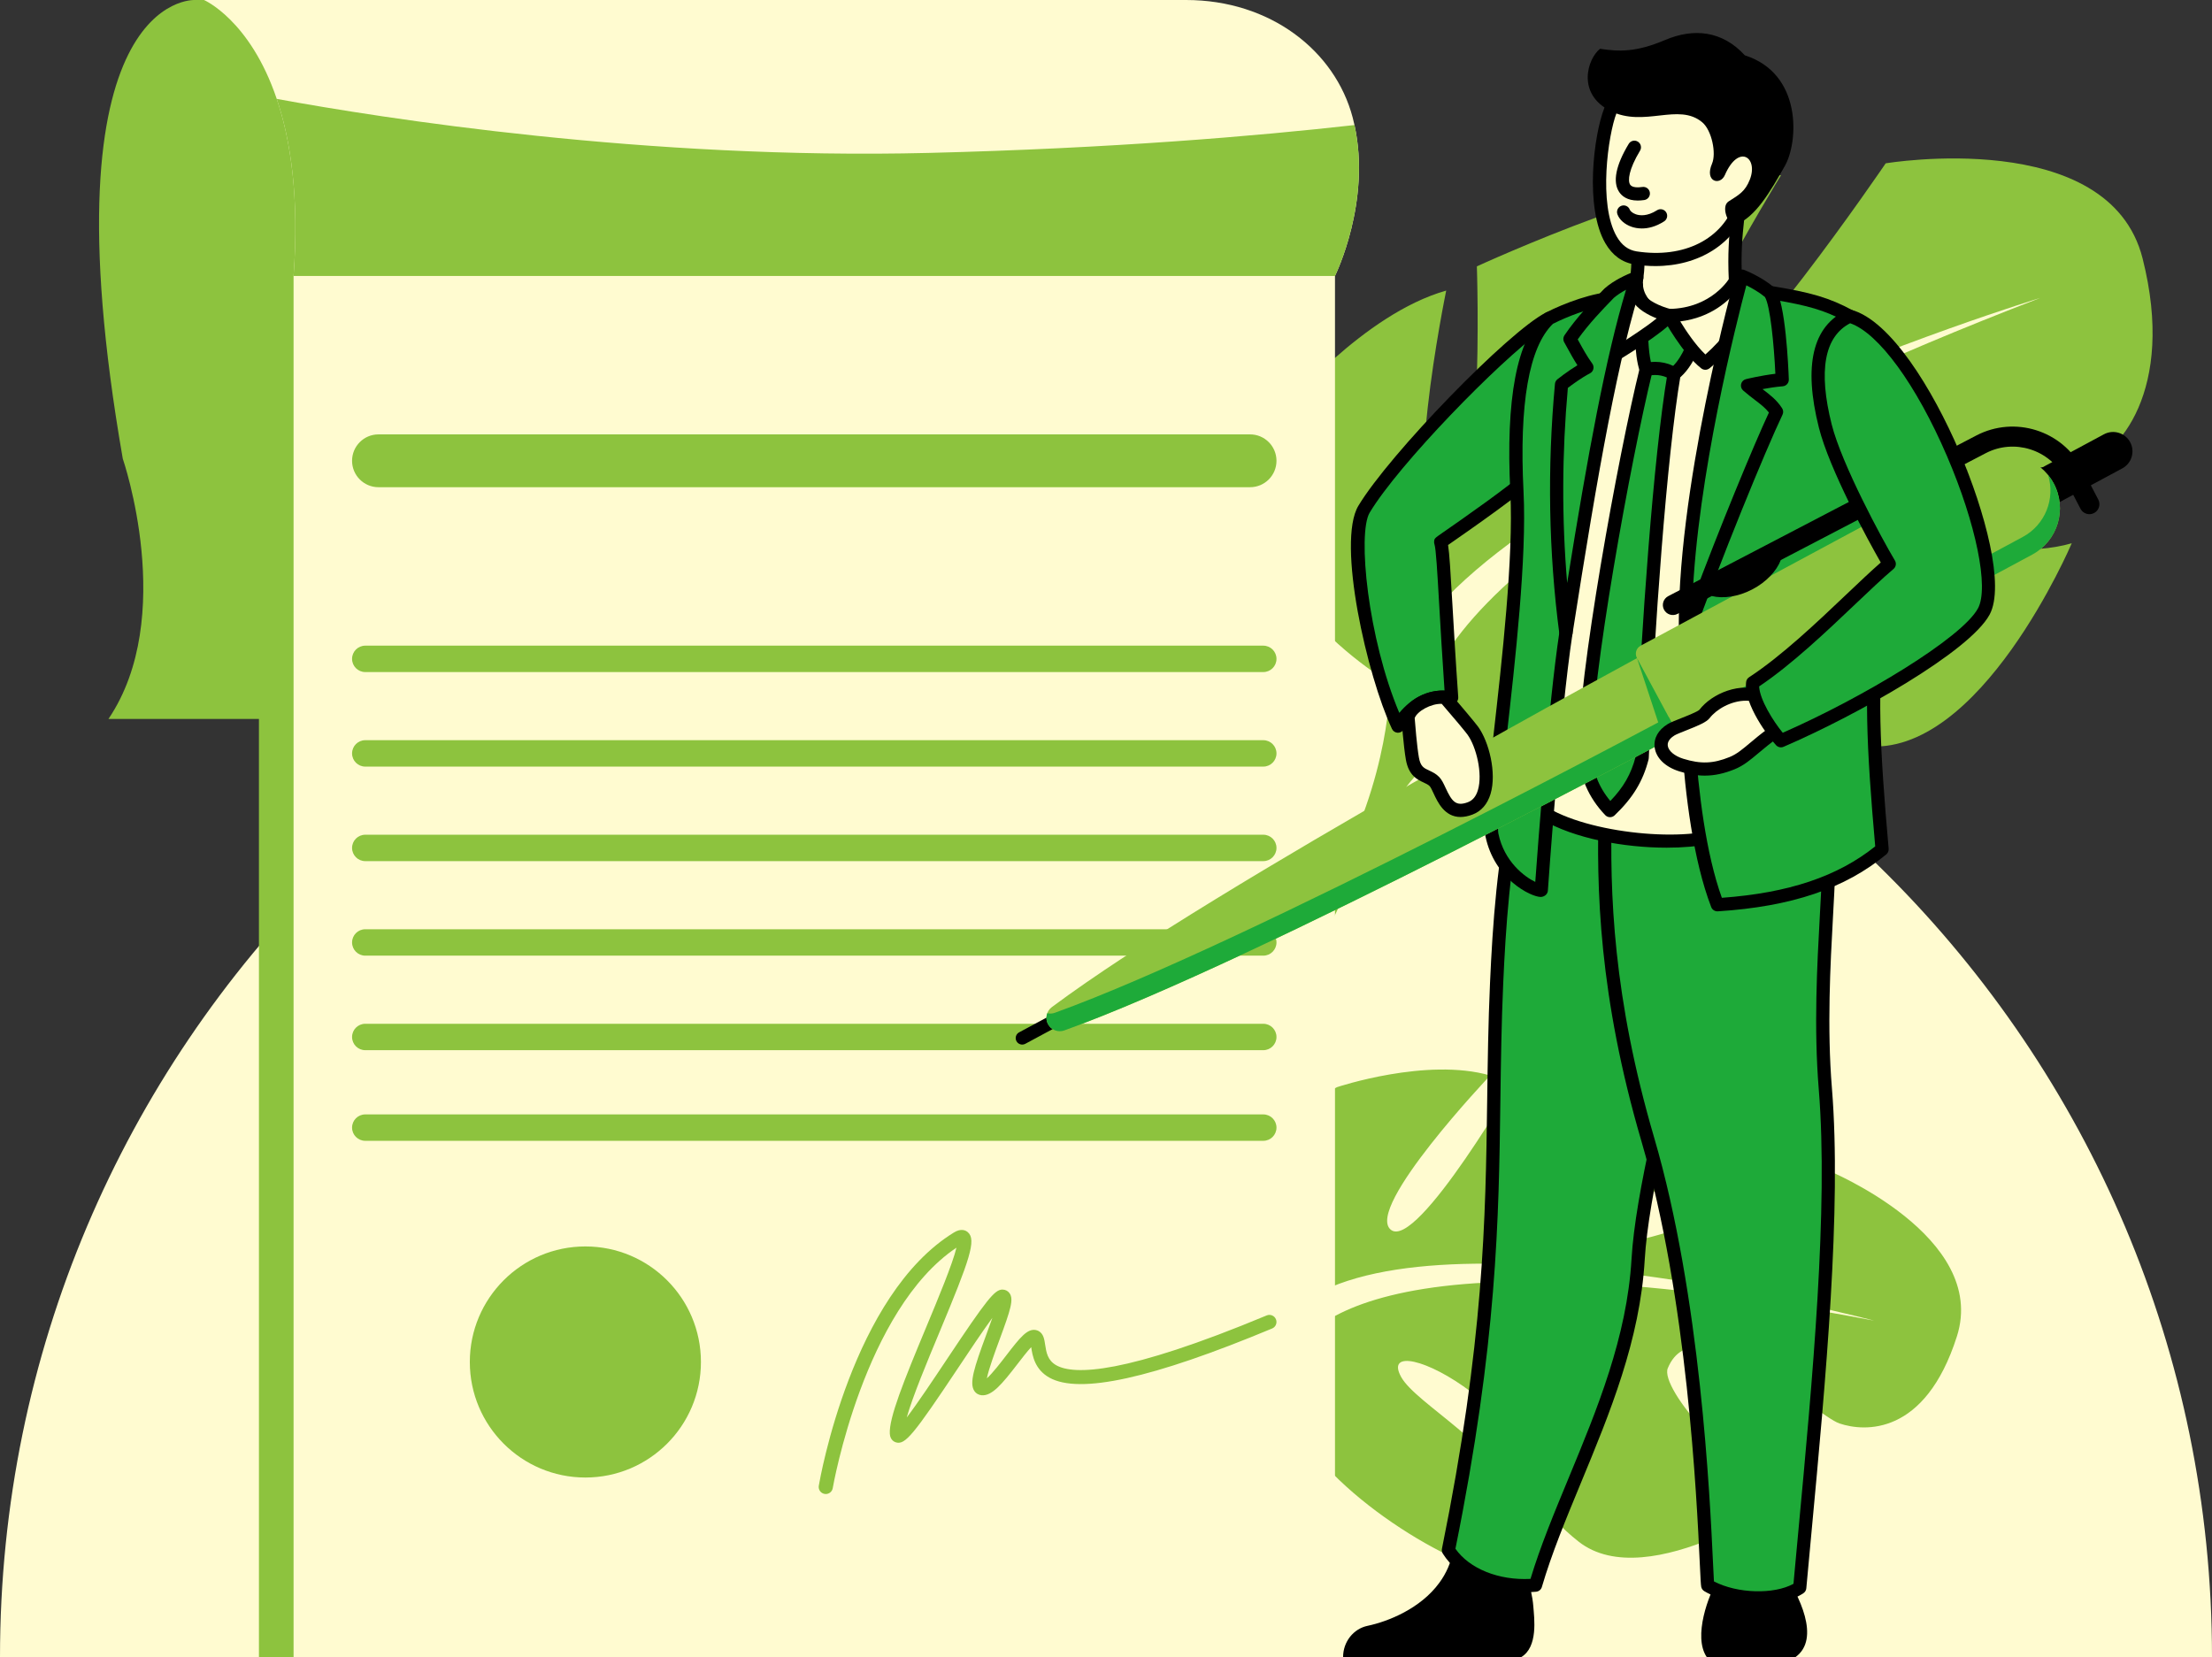 <?xml version="1.0" encoding="utf-8"?>
<!-- Generator: Adobe Illustrator 29.3.1, SVG Export Plug-In . SVG Version: 9.03 Build 55982)  -->
<svg version="1.1" id="_レイヤー_1" xmlns="http://www.w3.org/2000/svg" xmlns:xlink="http://www.w3.org/1999/xlink" x="0px"
	 y="0px" viewBox="0 0 335 251" style="enable-background:new 0 0 335 251;" xml:space="preserve">
<rect x="0" y="0" width="335" height="251" fill="#333333" stroke="none"/>
<style type="text/css">
	.st0{fill:#FFFBD0;}
	.st1{fill:#8DC33E;}
	.st2{fill:#1EAA39;}
</style>
<g id="ksme_x5F_hp_x5F_top_x5F_benefits03_x5F_illust4">
	<g>
		<path class="st0" d="M335,251H0C0,158.492,74.992,83.5,167.5,83.5S335,158.492,335,251z"/>
	</g>
	<g>
		<g>
			<g>
				<path class="st1" d="M196.089,198.167c0,0-5.619,9.3-18.01,16.131c0,0-17.21,7.593-22.621,26.859l2.624,0.842
					c0,0,8.42-17.378,18.131-24.157c0.359-0.235,0.839-0.546,1.413-0.913c1.514-0.878,2.582-1.55,3.32-2.065
					c4.671-2.827,11.045-6.34,13.707-6.221c0,0-1.186-25.855,89.186-8.607C283.838,200.038,215.693,181.924,196.089,198.167z"/>
			</g>
			<g>
				<path class="st1" d="M196.089,198.167c0,0-12.858-24.262,6.408-33.501c0,0,13.577-4.546,23.188-1.766
					c0,0-19.015,20.045-15.066,23.353c3.948,3.308,19.577-23.864,19.577-23.864s27.787,3.481,35.588,9.654
					c0,0-27.527,13.794-22.886,16.028c4.641,2.234,33.951-10.789,33.951-10.789s24.341,10.001,19.517,25.137
					c-4.823,15.136-14.053,14.457-17.793,13.184c-3.741-1.273-21.723-18.669-25.994-8.361c-1.247,3.01,9.992,16.331,19.335,18.937
					c0,0-22.271,15.664-32.852,7.316c-10.581-8.347-9.568-17.577-16.2-22.617c-6.633-5.039-12.945-6.451-10.668-2.321
					c2.277,4.13,14.903,10.487,17.448,18.916c2.545,8.429,5.203,14.326-6.651,9.719c-11.854-4.606-29.778-18.071-28.34-28.548
					C196.089,198.167,196.089,198.167,196.089,198.167z"/>
			</g>
			<g>
				<path class="st0" d="M196.089,198.167c0,0-0.003,0.024-1.258,9.17c1.251-5.032,11.158-22.158,89.007-7.3
					C283.838,200.038,215.693,181.924,196.089,198.167z"/>
			</g>
		</g>
		<g>
			<g>
				<path class="st1" d="M308.975,45.131c0,0-87.93,26.826-98.463,58.304c0,0,0.175,14.165-8.846,30.257
					c0,0-13.835,20.249-6.571,45.308l3.485-0.873c0,0-2.633-25.041,3.458-39.229c0.236-0.506,0.552-1.179,0.934-1.978
					c1.073-2.015,1.794-3.495,2.257-4.573c3.227-6.345,7.869-14.621,10.9-16.32C216.129,116.027,197.026,88.21,308.975,45.131z"/>
			</g>
			<g>
				<path class="st1" d="M210.512,103.435c0,0-30.933-18.022-15.954-41.509c0,0,11.908-14.376,24.464-17.911
					c0,0-7.266,35.282-0.617,36.228c6.649,0.946,5.262-39.898,5.262-39.898s33.166-15.263,46.054-13.794
					c0,0-20.994,34.215-14.316,33.496c6.677-0.719,30.176-35.308,30.176-35.308s33.836-5.672,38.909,14.409
					c5.073,20.08-3.842,29.925-8.86,31.089c-5.018,1.164-37.075,0.201-36.313,4.38c0.762,4.178,22.302,11.21,34.442,7.668
					c0,0-13.886,32.67-31.347,30.706c-17.461-1.964-22.69-12.883-33.503-13.9c-10.813-1.017-18.774,1.763-13.41,4.77
					c5.364,3.007,23.719,1.359,32.337,8.943c8.618,7.583,15.619,12.285-0.678,15.339c-16.297,3.055-45.411,0.476-51.028-12.116
					C210.512,103.435,210.512,103.435,210.512,103.435z"/>
			</g>
			<g>
				<path class="st0" d="M308.975,45.131c0,0-87.93,26.826-98.463,58.304l0,0c0.001,0.002,0.065,0.145,4.917,11.022
					C213.352,108.025,212.534,82.242,308.975,45.131z"/>
			</g>
		</g>
		<g>
			<g>
				<path class="st1" d="M29.473,0.001c0,0-23.169-1.133-10.878,69.479c0,0,8.268,23.969-2.169,39.418h153.65V0.001H29.473z"/>
			</g>
			<g>
				<rect x="39.215" y="41.796" class="st1" width="160.415" height="209.204"/>
			</g>
			<g>
				<rect x="44.46" y="41.796" class="st0" width="157.719" height="209.204"/>
			</g>
			<g>
				<path class="st0" d="M202.18,41.793c-0.002,0.002-0.002,0.002-0.002,0.002H44.459c0.872-11.927-0.442-20.587-2.548-26.815
					C37.866,3.005,30.895,0,30.895,0h148.744c12.695,0,22.539,7.648,25.219,17.8c0.1,0.382,0.193,0.762,0.274,1.142
					C207.676,30.557,202.285,41.581,202.18,41.793z"/>
			</g>
			<g>
				<path class="st1" d="M202.18,41.793c-0.002,0.002-0.002,0.002-0.002,0.002H44.459c0.872-11.927-0.442-20.587-2.548-26.815
					c16.118,2.951,56.038,9.241,98.768,8.181c27.643-0.686,49.488-2.535,64.453-4.219C207.676,30.557,202.285,41.581,202.18,41.793z
					"/>
			</g>
			<g>
				<path class="st1" d="M191.319,168.796h-136c-1.104,0-2,0.895-2,2c0,1.104,0.896,2,2,2h136c1.104,0,2-0.896,2-2
					C193.319,169.692,192.424,168.796,191.319,168.796z M191.319,140.751h-136c-1.104,0-2,0.895-2,2c0,1.104,0.896,2,2,2h136
					c1.104,0,2-0.896,2-2C193.319,141.647,192.424,140.751,191.319,140.751z M57.319,73.796h132c2.209,0,4-1.791,4-4
					c0-2.209-1.791-4-4-4h-132c-2.209,0-4,1.791-4,4C53.319,72.006,55.11,73.796,57.319,73.796z M191.319,155.07h-136
					c-1.104,0-2,0.895-2,2s0.896,2,2,2h136c1.104,0,2-0.895,2-2S192.424,155.07,191.319,155.07z M191.319,97.796h-136
					c-1.104,0-2,0.895-2,2c0,1.104,0.896,2,2,2h136c1.104,0,2-0.896,2-2C193.319,98.692,192.424,97.796,191.319,97.796z
					 M191.319,112.115h-136c-1.104,0-2,0.895-2,2s0.896,2,2,2h136c1.104,0,2-0.895,2-2S192.424,112.115,191.319,112.115z
					 M191.319,126.433h-136c-1.104,0-2,0.896-2,2c0,1.105,0.896,2,2,2h136c1.104,0,2-0.895,2-2
					C193.319,127.328,192.424,126.433,191.319,126.433z"/>
			</g>
			<g>
				<g>
					<path class="st1" d="M106.153,206.296c0,9.665-7.835,17.5-17.5,17.5s-17.5-7.835-17.5-17.5c0-9.665,7.835-17.5,17.5-17.5
						S106.153,196.631,106.153,206.296z"/>
				</g>
				<g>
					<path class="st1" d="M125.061,226.296c-0.06,0-0.12-0.005-0.181-0.016c-0.584-0.099-0.977-0.653-0.877-1.237
						c0.2-1.176,5.078-28.918,20.465-38.36c1.094-0.671,1.783-0.321,2.096-0.053c1.351,1.155,0.323,4.1-4.309,15.209
						c-1.846,4.428-4.034,9.676-4.936,12.867c1.639-2.148,4.091-5.827,6.039-8.752c6.086-9.136,7.272-10.625,8.458-10.625
						c0.44,0,0.835,0.204,1.083,0.561c0.647,0.928,0.157,2.478-1.524,7.031c-0.644,1.743-1.632,4.419-1.917,5.854
						c0.873-0.787,2.158-2.46,2.931-3.468c2.107-2.745,3.178-4.055,4.436-3.858c0.263,0.041,0.906,0.228,1.213,1.08
						c0.126,0.351,0.187,0.751,0.25,1.173c0.166,1.099,0.353,2.344,1.675,3.089c2.671,1.507,10.369,1.419,31.87-7.545
						c0.546-0.227,1.174,0.031,1.402,0.577c0.228,0.547-0.03,1.174-0.577,1.402c-18.156,7.568-29.196,10-33.748,7.434
						c-2.216-1.249-2.547-3.34-2.738-4.608c-0.611,0.644-1.46,1.75-2.083,2.561c-2.327,3.031-3.857,4.853-5.417,4.725
						c-0.478-0.042-0.881-0.286-1.136-0.689c-0.745-1.175-0.016-3.484,1.826-8.472c0.295-0.798,0.633-1.715,0.928-2.566
						c-1.488,2.035-3.51,5.07-5.149,7.53c-6.816,10.232-8.05,11.717-9.423,11.341c-0.211-0.057-0.902-0.321-0.959-1.315
						c-0.137-2.393,2.095-7.95,5.516-16.155c1.739-4.17,4.015-9.63,4.576-12.03c-13.995,9.4-18.69,36.146-18.736,36.42
						C126.028,225.927,125.574,226.296,125.061,226.296z M148.804,209.205L148.804,209.205L148.804,209.205z"/>
				</g>
			</g>
		</g>
	</g>
	<g>
		<g>
			<g>
				<path d="M269.946,237.898l-9.724,1.245c-1.456,2.367-3.862,8.755-1.734,11.857h13.422
					C275.773,248.23,272.497,241.596,269.946,237.898z"/>
			</g>
			<g>
				<path d="M230.558,237.028l-10.464-2.237c-0.332,1.916-1.09,3.555-2.108,4.945c-2.856,3.912-7.747,5.869-10.885,6.527
					c-2.095,0.441-3.695,2.381-3.695,4.737h26.971c2.587-1.526,1.975-5.915,1.84-7.665
					C231.969,240.1,230.558,237.028,230.558,237.028z"/>
			</g>
			<g>
				<path class="st2" d="M248.087,190.769c-1.074,18.303-11.223,34.563-15.538,49.331c-5.526,0.508-10.868-1.604-13.191-5.31
					c8.407-41.426,6.164-60.313,7.301-85.894c0.442-9.956,1.237-19.588,3.273-28.488l32.35,2.274
					C262.452,132.286,249.161,172.466,248.087,190.769z"/>
				<path d="M230.916,241.175c-5.294,0-10.142-2.242-12.406-5.854c-0.136-0.217-0.184-0.479-0.133-0.73
					c6.361-31.34,6.61-49.953,6.852-67.953c0.077-5.703,0.156-11.6,0.431-17.787c0.389-8.747,1.084-18.992,3.298-28.667
					c0.109-0.48,0.536-0.809,1.045-0.774l32.351,2.274c0.517,0.036,0.921,0.462,0.93,0.98c0.08,4.559-2.671,15.363-5.855,27.874
					c-3.642,14.303-7.769,30.514-8.343,40.29c-0.714,12.164-5.273,23.18-9.683,33.833c-2.273,5.494-4.421,10.683-5.893,15.719
					c-0.115,0.394-0.46,0.678-0.868,0.715C232.063,241.148,231.487,241.175,230.916,241.175z M232.549,240.099h0.01H232.549z
					 M220.42,234.583c2.123,3.036,6.577,4.816,11.367,4.569c1.491-4.927,3.57-9.951,5.767-15.256
					c4.346-10.5,8.84-21.358,9.534-33.186l0,0c0.585-9.967,4.737-26.277,8.4-40.667c2.824-11.093,5.502-21.609,5.773-26.432
					l-30.542-2.147c-2.031,9.275-2.689,19.07-3.062,27.475c-0.273,6.156-0.353,12.037-0.429,17.725
					C226.988,184.68,226.738,203.303,220.42,234.583z"/>
			</g>
			<g>
				<path class="st2" d="M243.141,121.712c-0.457,14.036,0.264,29.889,6.416,50.884c8.317,28.383,8.737,65.809,9.072,67.559
					c3.981,2.351,10.618,2.545,13.936,0.332c2.212-24.336,5.543-55.143,3.878-75.565c-1.665-20.423,2.722-40.132-0.91-45.321
					L243.141,121.712z"/>
				<path d="M266.264,243.044c-2.863,0-5.864-0.682-8.145-2.028c-0.247-0.146-0.42-0.391-0.474-0.673
					c-0.063-0.333-0.104-1.168-0.216-3.533c-0.465-9.943-1.88-40.202-8.834-63.933c-6.44-21.984-6.877-38.217-6.454-51.198
					c0.017-0.514,0.421-0.932,0.934-0.965l32.392-2.112c0.371-0.023,0.685,0.139,0.885,0.425c2.168,3.098,1.786,10.056,1.257,19.687
					c-0.412,7.507-0.926,16.851-0.169,26.127c1.483,18.201-0.949,44.265-3.095,67.261c-0.27,2.892-0.534,5.726-0.784,8.476
					c-0.027,0.301-0.189,0.574-0.441,0.742C271.388,242.473,268.883,243.044,266.264,243.044z M259.572,239.535
					c3.536,1.842,9.074,2.006,12.043,0.36c0.236-2.595,0.485-5.262,0.739-7.98c2.139-22.914,4.562-48.886,3.092-66.913
					c-0.767-9.412-0.25-18.831,0.166-26.399c0.442-8.059,0.828-15.079-0.624-17.966l-30.875,2.013
					c-0.366,12.67,0.19,28.46,6.403,49.664c7.021,23.961,8.444,54.399,8.912,64.401
					C259.483,237.892,259.533,238.951,259.572,239.535z"/>
			</g>
		</g>
		<g>
			<g>
				<path class="st0" d="M247.884,42.054c-0.85,4.937,5.664,6.937,5.664,6.937s7.952-1.89,9.283-6.426
					c-0.249-4.895,0.166-7.798,0.37-9.861l-15.42,0.335C247.781,33.039,248.402,38.445,247.884,42.054z"/>
				<path d="M253.547,49.991c-0.099,0-0.198-0.015-0.294-0.044c-2.541-0.781-7.136-3.467-6.358-8.049
					c0.491-3.441-0.102-8.692-0.107-8.745c-0.032-0.28,0.055-0.56,0.239-0.771c0.186-0.212,0.451-0.336,0.732-0.343l15.42-0.335
					c0.286,0.002,0.562,0.111,0.755,0.321c0.194,0.21,0.29,0.493,0.262,0.778l-0.083,0.802c-0.21,1.98-0.498,4.691-0.283,8.91
					c0.006,0.112-0.008,0.225-0.039,0.333c-1.478,5.035-9.664,7.034-10.012,7.117C253.703,49.982,253.624,49.991,253.547,49.991z
					 M248.881,34.015c0.155,1.798,0.385,5.443-0.008,8.18c-0.002,0.009-0.003,0.019-0.005,0.027
					c-0.604,3.512,3.637,5.322,4.725,5.725c2.2-0.582,7.196-2.483,8.229-5.513c-0.194-4.041,0.057-6.722,0.266-8.707L248.881,34.015
					z M247.883,42.054h0.01H247.883z"/>
			</g>
			<g>
				<path class="st0" d="M263.749,30.857c-2.031,6.107-8.401,9.384-16.031,8.21c-7.55-1.161-5.652-17.606-3.844-22.275
					c1.276-3.295,5.745-6.465,16.002-3.951C270.135,15.357,270.901,23.3,263.749,30.857z"/>
				<path d="M250.698,40.3c-1.019,0-2.064-0.08-3.133-0.244c-1.882-0.29-3.378-1.375-4.448-3.224
					c-3.129-5.411-1.758-16.315-0.176-20.401c0.728-1.879,4.112-7.761,17.173-4.561c6.177,1.515,8.309,4.67,9.009,7.051
					c1.104,3.747-0.494,8.167-4.498,12.463C262.67,36.945,257.289,40.3,250.698,40.3z M253.165,12.928
					c-6.135,0-7.91,3.065-8.359,4.225c-1.252,3.234-2.788,13.785,0.042,18.677c0.762,1.318,1.75,2.053,3.021,2.249
					c7.179,1.104,13.041-1.854,14.93-7.538c0.047-0.139,0.122-0.266,0.223-0.372c3.552-3.752,5.076-7.646,4.183-10.684
					c-0.792-2.691-3.409-4.653-7.567-5.673C257.069,13.183,254.936,12.928,253.165,12.928z"/>
			</g>
			<g>
				<path d="M242.325,7.389c2.876,0.442,5.461,0.532,9.845-1.327c4.339-1.84,8.646-1.424,12.083,2.32
					c8.713,2.768,8.124,13.109,6.06,16.749c-2.242,3.953-4.426,7.74-7.468,8.931c-0.954,0.373-2.348-2.735-1.052-3.556
					c1.592-1.007,2.504-1.505,3.209-3.289c1.334-3.375-1.694-5.502-3.775-0.705c-0.721,1.663-3.131,1.026-1.943-1.727
					c0.669-1.552-0.034-5.034-1.472-6.251c-3.601-3.047-8.809,0.84-13.938-1.742C238.745,14.209,240.407,8.885,242.325,7.389z"/>
			</g>
			<g>
				<path d="M248.031,30.375c-1.584,0-2.397-0.671-2.812-1.292c-1.015-1.522-0.515-4.044,1.446-7.294
					c0.285-0.474,0.899-0.626,1.373-0.339c0.473,0.285,0.625,0.9,0.34,1.373c-1.729,2.864-1.886,4.565-1.495,5.152
					c0.328,0.49,1.297,0.426,1.844,0.345c0.553-0.08,1.056,0.296,1.137,0.842c0.081,0.546-0.296,1.055-0.842,1.137
					C248.662,30.351,248.332,30.375,248.031,30.375z"/>
			</g>
			<g>
				<path d="M248.658,34.605c-0.651,0-1.18-0.125-1.547-0.25c-1.055-0.36-1.862-1.073-2.16-1.906
					c-0.187-0.52,0.085-1.092,0.604-1.278c0.522-0.188,1.093,0.085,1.278,0.604c0.059,0.164,0.361,0.496,0.924,0.688
					c0.544,0.187,1.681,0.351,3.193-0.617c0.464-0.296,1.082-0.161,1.381,0.304c0.297,0.465,0.161,1.084-0.305,1.381
					C250.73,34.361,249.573,34.605,248.658,34.605z"/>
			</g>
		</g>
		<g>
			<g>
				<path class="st0" d="M266.019,47.914l-3.022,77.379c-6.637,4.867-33.233,0.756-32.3-6.637l11.447-68.17L266.019,47.914
					L266.019,47.914z"/>
				<path d="M252.41,128.396c-6.463,0-14.003-1.383-18.917-4.274c-3.457-2.034-3.968-4.163-3.788-5.59l11.453-68.21
					c0.074-0.442,0.434-0.781,0.879-0.829l23.875-2.572c0.296-0.032,0.577,0.065,0.79,0.263c0.212,0.199,0.328,0.479,0.316,0.77
					l-3.022,77.378c-0.012,0.305-0.162,0.587-0.407,0.767C261.524,127.613,257.272,128.396,252.41,128.396z M243.004,51.399
					l-11.321,67.422c-0.185,1.467,1.433,2.758,2.823,3.576c6.984,4.108,22.487,5.366,27.511,2.346l2.957-75.711L243.004,51.399z"/>
			</g>
			<g>
				<path class="st2" d="M284.539,93.961c-1.327,10.287-0.83,19.745,0.498,34.678c-6.803,5.641-15.542,7.799-24.944,8.399
					c-5.421-14.095-4.812-40.312-4.812-40.312l12.749-52.432c6.001,0.968,8.656,1.742,12.085,3.595l7.308,29.728
					C286.243,84.882,284.957,90.723,284.539,93.961z"/>
				<path d="M260.093,138.038c-0.412,0-0.784-0.253-0.934-0.641c-5.429-14.118-4.903-39.616-4.879-40.694
					c0.002-0.072,0.012-0.143,0.028-0.213l12.749-52.432c0.123-0.507,0.616-0.835,1.131-0.751c6.135,0.989,8.916,1.82,12.401,3.703
					c0.248,0.134,0.428,0.367,0.495,0.641l7.308,29.728c0.032,0.13,0.038,0.266,0.017,0.399c-0.589,3.626-1.191,6.833-1.723,9.664
					c-0.53,2.821-0.949,5.049-1.155,6.648l0,0c-1.29,9.997-0.866,19.077,0.501,34.462c0.029,0.327-0.104,0.648-0.357,0.858
					c-6.237,5.173-14.347,7.915-25.519,8.627C260.135,138.037,260.114,138.038,260.093,138.038z M256.279,96.855
					c-0.032,1.803-0.355,25.69,4.491,39.134c10.106-0.738,17.518-3.224,23.224-7.79c-1.343-15.212-1.744-24.302-0.446-34.366l0,0
					c0.214-1.656,0.638-3.909,1.174-6.762c0.52-2.766,1.107-5.894,1.682-9.414l-7.152-29.096c-2.939-1.542-5.388-2.277-10.468-3.13
					L256.279,96.855z"/>
			</g>
			<g>
				<path class="st2" d="M206.575,77.133c-2.987,4.978,1.327,24.723,5.144,32.853c1.825-2.987,4.528-4.863,8.13-4.314
					c-0.996-14.104-1.194-22.191-1.659-23.561c-0.022-0.022,11.463-7.812,14.436-10.785l1.977-23.105
					C229.293,50.875,211.364,69.152,206.575,77.133z"/>
				<path d="M211.719,110.986c-0.019,0-0.036,0-0.055-0.001c-0.367-0.02-0.694-0.241-0.851-0.574
					c-3.763-8.017-8.4-28.282-5.096-33.792l0,0c4.708-7.848,22.78-26.464,28.438-29.292c0.325-0.161,0.71-0.135,1.009,0.067
					c0.3,0.204,0.466,0.552,0.435,0.913l-1.978,23.105c-0.02,0.235-0.122,0.455-0.289,0.622
					c-2.533,2.534-10.935,8.367-13.694,10.284c-0.123,0.085-0.234,0.162-0.332,0.23c0.208,1.311,0.364,3.923,0.648,8.854
					c0.217,3.766,0.486,8.452,0.892,14.202c0.021,0.303-0.096,0.6-0.319,0.805c-0.224,0.206-0.53,0.297-0.828,0.254
					c-2.896-0.444-5.297,0.853-7.126,3.847C212.39,110.806,212.066,110.986,211.719,110.986z M233.436,50.133
					c-6.395,4.591-21.612,20.196-26.003,27.515l0,0c-1.879,3.13-0.27,19.068,4.486,30.329c1.857-2.259,4.259-3.417,6.851-3.396
					c-0.361-5.235-0.61-9.551-0.812-13.065c-0.28-4.877-0.483-8.4-0.715-9.083c-0.044-0.13-0.061-0.268-0.049-0.405
					c0.039-0.476,0.063-0.492,1.303-1.353c2.635-1.829,10.474-7.271,13.164-9.806L233.436,50.133z M206.576,77.133h0.01H206.576z"/>
			</g>
			<g>
				<path class="st2" d="M234.603,48.221c-3.158,2.967-5.697,9.9-4.867,26.327c0.83,16.427-4.542,48.244-3.791,51.908
					c1.358,6.621,7.483,8.845,7.483,8.336c0-0.162,1.848-26.506,3.726-38.894l1.341-27.115l6.236-23.658
					C241.578,45.289,237.596,46.7,234.603,48.221z"/>
				<path d="M233.332,135.858c-1.446,0-7.028-2.674-8.367-9.202c-0.315-1.539,0.2-6.293,1.216-15.267
					c1.288-11.382,3.052-26.969,2.556-36.792c-0.722-14.287,0.974-23.153,5.182-27.106c0.069-0.065,0.147-0.12,0.231-0.163
					c2.812-1.429,7.055-3.021,10.528-3.204c0.314-0.013,0.627,0.12,0.828,0.368c0.202,0.248,0.273,0.577,0.191,0.886l-6.21,23.557
					l-1.335,27.01c-0.002,0.034-0.005,0.067-0.011,0.101c-1.885,12.427-3.705,38.571-3.716,38.787
					c0.001,0.515-0.419,0.962-0.998,1.021C233.399,135.857,233.367,135.858,233.332,135.858z M233.312,133.862h0.01H233.312z
					 M235.187,49.046c-3.629,3.539-5.127,12.1-4.452,25.451c0.504,9.986-1.271,25.667-2.566,37.117
					c-0.777,6.861-1.511,13.341-1.244,14.64c0.876,4.27,3.994,6.574,5.587,7.328c0.382-5.336,2.014-26.991,3.646-37.787
					l1.338-27.064c0.004-0.069,0.015-0.138,0.032-0.206l5.867-22.258C240.584,46.7,237.435,47.918,235.187,49.046z"/>
			</g>
			<g>
				<g>
					<g>
						<path class="st2" d="M240.071,113.982c0.111,3.595,1.549,6.471,3.761,8.794c2.323-2.212,3.982-4.535,4.867-7.992
							c0.83-18.888,2.682-45.491,4.839-58.157l-0.913-4.549l-3.319,3.885C246.238,68.381,239.85,102.81,240.071,113.982z"/>
						<path d="M243.832,123.776c-0.264,0-0.527-0.104-0.724-0.31c-2.569-2.696-3.927-5.876-4.037-9.453c0-0.004,0-0.007,0-0.011
							c-0.217-10.935,6.048-45.266,9.266-58.279c0.037-0.151,0.109-0.291,0.21-0.409l3.318-3.885
							c0.249-0.292,0.641-0.413,1.013-0.318c0.37,0.096,0.653,0.396,0.729,0.771l0.912,4.549c0.024,0.12,0.026,0.244,0.005,0.365
							c-2.108,12.389-3.979,38.768-4.825,58.033c-0.003,0.069-0.013,0.137-0.03,0.204c-0.846,3.306-2.385,5.838-5.146,8.468
							C244.329,123.685,244.08,123.776,243.832,123.776z M241.072,113.957c0.086,2.779,1.006,5.199,2.806,7.366
							c2.01-2.084,3.146-4.085,3.828-6.688c0.846-19.222,2.709-45.467,4.816-57.993l-0.472-2.351l-1.828,2.141
							C247.01,69.527,240.861,103.229,241.072,113.957z"/>
					</g>
				</g>
				<g>
					<path class="st2" d="M257.41,49.216l-4.618-1.424l-4.176,0.429c0,0-0.221,5.227,0.691,7.743
						c1.41-0.332,2.904-0.166,4.231,0.664C255.779,54.885,256.857,51.318,257.41,49.216z"/>
					<path d="M253.538,57.627c-0.184,0-0.367-0.05-0.53-0.152c-1.302-0.814-2.605-0.742-3.471-0.539
						c-0.502,0.118-0.997-0.156-1.17-0.632c-0.969-2.672-0.76-7.905-0.75-8.127c0.021-0.496,0.403-0.901,0.896-0.952l4.176-0.429
						c0.135-0.014,0.27,0,0.397,0.039l4.618,1.424c0.512,0.158,0.809,0.691,0.672,1.21c-0.661,2.515-1.818,6.075-4.225,7.946
						C253.973,57.556,253.756,57.627,253.538,57.627z M250.652,54.806c0.957,0,1.892,0.206,2.749,0.609
						c1.471-1.477,2.343-3.986,2.789-5.529l-3.498-1.079l-3.096,0.318c-0.016,1.332,0.017,3.92,0.426,5.71
						C250.233,54.815,250.443,54.806,250.652,54.806z"/>
				</g>
				<g>
					<path class="st0" d="M265.9,44.971l-3.07-2.406c0,0-2.879,5.123-10.038,5.227c0,0,2.738,5.061,5.475,7.218
						C261.42,52.438,264.438,48.508,265.9,44.971z"/>
					<path d="M258.268,56.01c-0.219,0-0.438-0.071-0.619-0.214c-2.867-2.259-5.62-7.313-5.736-7.528
						c-0.166-0.308-0.159-0.68,0.018-0.981s0.498-0.489,0.848-0.494c6.509-0.094,9.155-4.67,9.181-4.716
						c0.144-0.254,0.391-0.434,0.677-0.491c0.283-0.059,0.582,0.013,0.812,0.193l3.069,2.406c0.353,0.277,0.479,0.754,0.307,1.169
						c-1.502,3.636-4.612,7.73-7.924,10.432C258.716,55.934,258.493,56.01,258.268,56.01z M254.468,48.68
						c0.862,1.409,2.315,3.597,3.808,5.012c2.621-2.308,5.031-5.479,6.396-8.413l-1.628-1.276
						C261.897,45.453,259.199,48.102,254.468,48.68z"/>
				</g>
				<g>
					<path class="st0" d="M252.792,47.792c-2.24-0.581-5.655-2.134-4.957-4.522l-4.584,2.116l0.83,8.628
						C244.081,54.014,251.222,49.759,252.792,47.792z"/>
					<path d="M244.081,55.014c-0.154,0-0.31-0.036-0.452-0.108c-0.306-0.155-0.511-0.455-0.543-0.796l-0.83-8.628
						c-0.041-0.423,0.19-0.826,0.576-1.003l4.584-2.116c0.355-0.163,0.774-0.105,1.072,0.151c0.297,0.256,0.417,0.662,0.307,1.038
						c-0.096,0.328-0.059,0.625,0.117,0.935c0.582,1.026,2.494,1.914,4.131,2.337c0.328,0.085,0.591,0.331,0.697,0.652
						c0.107,0.322,0.045,0.675-0.167,0.94c-1.636,2.05-8.233,6.012-8.98,6.457C244.436,54.967,244.259,55.014,244.081,55.014z
						 M244.315,45.996l0.609,6.332c1.818-1.132,4.41-2.823,5.975-4.105c-1.317-0.521-2.962-1.403-3.726-2.75
						c-0.123-0.215-0.219-0.437-0.289-0.663L244.315,45.996z"/>
				</g>
			</g>
			<g>
				<path class="st2" d="M263.816,41.824c0,0-9.199,33-8.535,54.902c4.148-11.781,11.21-28.999,13.772-34.347
					c-1.079-1.659-2.489-2.323-4.397-3.982c0,0,2.783-0.686,5.254-0.885c0,0-0.404-11.277-1.88-13.219
					C266.232,42.773,263.816,41.824,263.816,41.824z"/>
				<path d="M255.282,97.726c-0.052,0-0.103-0.004-0.154-0.012c-0.477-0.074-0.832-0.477-0.847-0.958
					c-0.659-21.802,8.479-54.869,8.572-55.201c0.075-0.272,0.264-0.5,0.517-0.626c0.255-0.126,0.551-0.139,0.812-0.036
					c0.105,0.041,2.592,1.027,4.494,2.637c0.056,0.047,0.106,0.101,0.15,0.158c1.588,2.089,2.015,11.853,2.084,13.789
					c0.02,0.535-0.386,0.99-0.919,1.032c-1.04,0.084-2.147,0.259-3.064,0.43c0.023,0.018,0.047,0.035,0.069,0.053
					c1.115,0.851,2.079,1.586,2.896,2.842c0.19,0.292,0.215,0.663,0.064,0.978c-2.482,5.181-9.497,22.221-13.731,34.246
					C256.081,97.463,255.7,97.726,255.282,97.726z M264.475,43.22c-1.432,5.392-7.45,29.024-8.16,47.725
					c4.048-10.876,9.287-23.542,11.583-28.461c-0.564-0.717-1.238-1.231-2.115-1.901c-0.529-0.404-1.129-0.861-1.783-1.43
					c-0.281-0.245-0.403-0.626-0.315-0.989c0.087-0.363,0.37-0.646,0.732-0.736c0.103-0.025,2.235-0.547,4.456-0.814
					c-0.205-4.414-0.786-10.363-1.586-11.636C266.361,44.214,265.26,43.606,264.475,43.22z"/>
			</g>
			<g>
				<path class="st2" d="M247.884,42.054c-3.567,10.868-6.616,27.504-10.73,53.843c-2.157-16.427-1.355-30.198-0.664-37.665
					c0,0,2.074-1.659,3.844-2.572c-1.079-1.493-1.825-2.987-2.572-4.314c1.908-2.821,4.414-5.356,5.973-6.969
					C244.98,43.298,246.639,42.551,247.884,42.054z"/>
				<path d="M237.154,96.896c-0.004,0-0.008,0-0.012,0c-0.498-0.006-0.915-0.376-0.979-0.87
					c-1.626-12.376-1.851-25.124-0.669-37.888c0.025-0.271,0.159-0.519,0.371-0.688c0.073-0.058,1.502-1.197,3.031-2.126
					c-0.589-0.911-1.078-1.805-1.523-2.618c-0.163-0.297-0.322-0.587-0.481-0.871c-0.187-0.33-0.17-0.737,0.043-1.051
					c1.851-2.736,4.236-5.198,5.814-6.827l0.269-0.277c1.451-1.263,3.257-2.061,4.494-2.556c0.362-0.145,0.772-0.067,1.057,0.199
					c0.283,0.266,0.387,0.672,0.266,1.041c-3.666,11.167-6.809,28.821-10.691,53.685C238.066,96.538,237.646,96.896,237.154,96.896z
					 M237.446,58.755c-0.894,9.92-0.928,19.827-0.105,29.55c3.146-19.648,5.868-34.302,8.917-44.413
					c-0.654,0.347-1.312,0.76-1.866,1.241l-0.206,0.218c-1.431,1.476-3.545,3.658-5.246,6.054c0.062,0.113,0.124,0.227,0.188,0.342
					c0.594,1.085,1.209,2.207,2.019,3.327c0.171,0.236,0.229,0.535,0.162,0.818s-0.256,0.523-0.515,0.656
					C239.537,57.196,238.085,58.266,237.446,58.755z"/>
			</g>
		</g>
		<g>
			<g>
				<path d="M155.277,158.103l9.583-5.155l-0.934-1.736l-9.584,5.155c-0.479,0.258-0.659,0.856-0.401,1.335l0,0
					C154.199,158.181,154.797,158.361,155.277,158.103z"/>
			</g>
			<g>
				<path class="st1" d="M250.195,98.459l3.942,5.143l0.051-0.027l0.059,0.171l0.11,0.143l-0.051,0.027l2.118,6.124
					c0,0-65.824,35.432-95.238,46.037c-0.942,0.34-1.991-0.065-2.465-0.947l0,0c-0.474-0.882-0.234-1.98,0.569-2.579
					C184.351,133.854,250.195,98.459,250.195,98.459z"/>
			</g>
			<g>
				<path class="st2" d="M158.607,153.47c0.369,0.087,0.764,0.072,1.143-0.065c29.413-10.605,95.238-46.037,95.238-46.037
					l-1.675-4.842l0.825,1.076l0.051-0.027l0.059,0.171l0.11,0.143l-0.051,0.027l2.118,6.124c0,0-65.824,35.432-95.238,46.037
					c-0.942,0.34-1.991-0.064-2.465-0.946C158.438,154.603,158.412,153.999,158.607,153.47z"/>
			</g>
			<g>
				<path d="M321.411,70.946l-11.398,6.131l-2.778-5.165l11.398-6.131c1.426-0.767,3.204-0.233,3.971,1.193l0,0
					C323.372,68.401,322.838,70.179,321.411,70.946z"/>
			</g>
			<g>
				<path class="st1" d="M256.018,111.844l51.758-27.842c3.877-2.085,5.329-6.919,3.244-10.796l0,0
					c-2.085-3.877-6.919-5.329-10.796-3.244l-51.758,27.842c-0.667,0.359-0.917,1.191-0.558,1.859l6.252,11.623
					C254.518,111.953,255.35,112.203,256.018,111.844z"/>
			</g>
			<g>
				<path class="st2" d="M310.173,71.94c0.316,0.388,0.601,0.81,0.847,1.267l0,0c2.086,3.877,0.633,8.711-3.244,10.796
					l-51.758,27.842c-0.667,0.359-1.5,0.109-1.859-0.558l-0.787-1.463l52.967-28.492C309.759,79.491,311.29,75.513,310.173,71.94z"
					/>
			</g>
			<g>
				<path d="M254.054,92.986l5.192-2.708c1.732,0.429,3.984,0.117,6.125-0.999c2.14-1.116,3.685-2.785,4.325-4.451l31.022-16.179
					c4.326-2.256,9.68-0.572,11.936,3.753l2.435,4.668c0.387,0.743,1.303,1.031,2.046,0.643c0.743-0.387,1.031-1.303,0.643-2.046
					L315.342,71c-3.029-5.809-10.219-8.07-16.028-5.04l-46.664,24.336c-0.743,0.387-1.031,1.303-0.643,2.046
					C252.395,93.085,253.311,93.373,254.054,92.986z"/>
			</g>
			<g>
				<polygon class="st2" points="255.186,110.992 253.372,109.823 247.918,99.684 251.927,111.829 				"/>
			</g>
		</g>
		<g>
			<g>
				<path class="st0" d="M213.24,108.659c0.415-1.784,3.483-3.329,5.6-3.007c1.742,1.991,3.844,4.518,4.203,5.012
					c1.991,2.738,3.512,10.315-0.387,11.781s-4.342-2.959-5.42-4.065c-1.079-1.106-2.835-0.678-3.332-3.471
					C213.544,112.895,213.24,108.659,213.24,108.659z"/>
				<path d="M221.187,123.747c-2.418,0-3.462-2.252-4.074-3.574c-0.203-0.437-0.432-0.931-0.593-1.097
					c-0.225-0.23-0.544-0.378-0.913-0.55c-0.955-0.443-2.262-1.051-2.688-3.443c-0.364-2.042-0.664-6.178-0.677-6.354
					c-0.008-0.1,0-0.201,0.023-0.298c0.568-2.449,4.235-4.146,6.724-3.77c0.233,0.036,0.446,0.152,0.603,0.33
					c1.719,1.964,3.856,4.528,4.26,5.083c1.653,2.274,2.836,7.011,1.888,10.173c-0.465,1.552-1.41,2.635-2.732,3.132
					C222.327,123.637,221.723,123.747,221.187,123.747z M214.25,108.764c0.062,0.817,0.333,4.259,0.638,5.97
					c0.243,1.368,0.739,1.598,1.562,1.98c0.479,0.223,1.021,0.475,1.502,0.968c0.4,0.41,0.667,0.986,0.976,1.652
					c0.945,2.04,1.552,2.861,3.377,2.176c0.735-0.277,1.232-0.876,1.52-1.834c0.746-2.488-0.242-6.57-1.589-8.422
					c-0.312-0.429-2.202-2.706-3.888-4.644C216.694,106.552,214.622,107.742,214.25,108.764z"/>
			</g>
			<g>
				<path class="st0" d="M268.823,110.837c-3.129,2.187-4.447,3.919-6.494,4.753c-2.851,1.161-5.041,1.119-7.703,0.291
					c-3.306-1.028-4.104-3.782-1.547-5.345c0.912-0.557,4.494-1.657,5.058-2.389c1.555-2.019,5.31-3.899,8.628-2.572
					L268.823,110.837z"/>
				<path d="M258.185,117.482c-1.225,0-2.477-0.216-3.856-0.646c-2.14-0.666-3.537-2.029-3.738-3.647
					c-0.169-1.361,0.548-2.639,1.967-3.506c0.423-0.259,1.182-0.559,2.06-0.906c0.855-0.338,2.446-0.967,2.748-1.265
					c1.906-2.479,6.199-4.294,9.771-2.866c0.257,0.103,0.46,0.307,0.561,0.564l2.059,5.262c0.168,0.43,0.02,0.919-0.358,1.184
					c-1.259,0.879-2.218,1.685-3.063,2.395c-1.274,1.07-2.28,1.916-3.627,2.464C261.119,117.162,259.672,117.482,258.185,117.482z
					 M264.417,106.134c-2.274,0-4.487,1.323-5.489,2.624c-0.48,0.625-1.672,1.127-3.576,1.88c-0.691,0.273-1.476,0.584-1.752,0.752
					c-0.423,0.259-1.118,0.804-1.025,1.553c0.099,0.792,1.021,1.571,2.348,1.983c2.642,0.822,4.545,0.749,7.029-0.263
					c1.055-0.43,1.91-1.148,3.095-2.143c0.73-0.614,1.543-1.296,2.562-2.043l-1.608-4.112
					C265.478,106.205,264.946,106.134,264.417,106.134z"/>
			</g>
			<g>
				<path class="st2" d="M280.115,47.889c10.453,2.821,24.359,37.275,20.326,44.731c-2.738,5.061-19.026,14.546-30.724,19.579
					c-1.41-1.521-4.611-6.07-4.28-8.78c7.384-4.812,15.68-13.772,20.685-18.003c-1.659-2.765-8.07-14.466-9.686-20.879
					C274.821,58.123,274.307,50.544,280.115,47.889z"/>
				<path d="M269.716,113.199c-0.272,0-0.54-0.111-0.733-0.32c-1.001-1.08-4.955-6.179-4.538-9.582
					c0.035-0.293,0.199-0.555,0.446-0.716c4.885-3.183,10.328-8.356,14.702-12.513c1.9-1.805,3.708-3.523,5.245-4.867
					c-1.939-3.376-7.787-14.129-9.371-20.42c-2.379-9.44-0.955-15.43,4.231-17.801c0.212-0.097,0.449-0.118,0.677-0.056
					c5.962,1.608,12.35,12.107,16.339,21.396c3.968,9.236,6.931,20.479,4.606,24.775c-3.035,5.609-20.075,15.232-31.209,20.022
					C269.984,113.172,269.85,113.199,269.716,113.199z M266.415,103.97c0.091,1.99,2.118,5.253,3.574,7.02
					c12.125-5.309,27.144-14.358,29.571-18.846c1.683-3.11-0.287-12.798-4.685-23.035c-4.656-10.84-10.37-18.664-14.678-20.148
					c-3.904,2.034-4.845,7.188-2.792,15.332c1.522,6.046,7.638,17.382,9.573,20.608c0.252,0.42,0.162,0.962-0.212,1.278
					c-1.62,1.369-3.648,3.297-5.797,5.338C276.664,95.61,271.335,100.675,266.415,103.97z"/>
			</g>
		</g>
	</g>
</g>
</svg>
